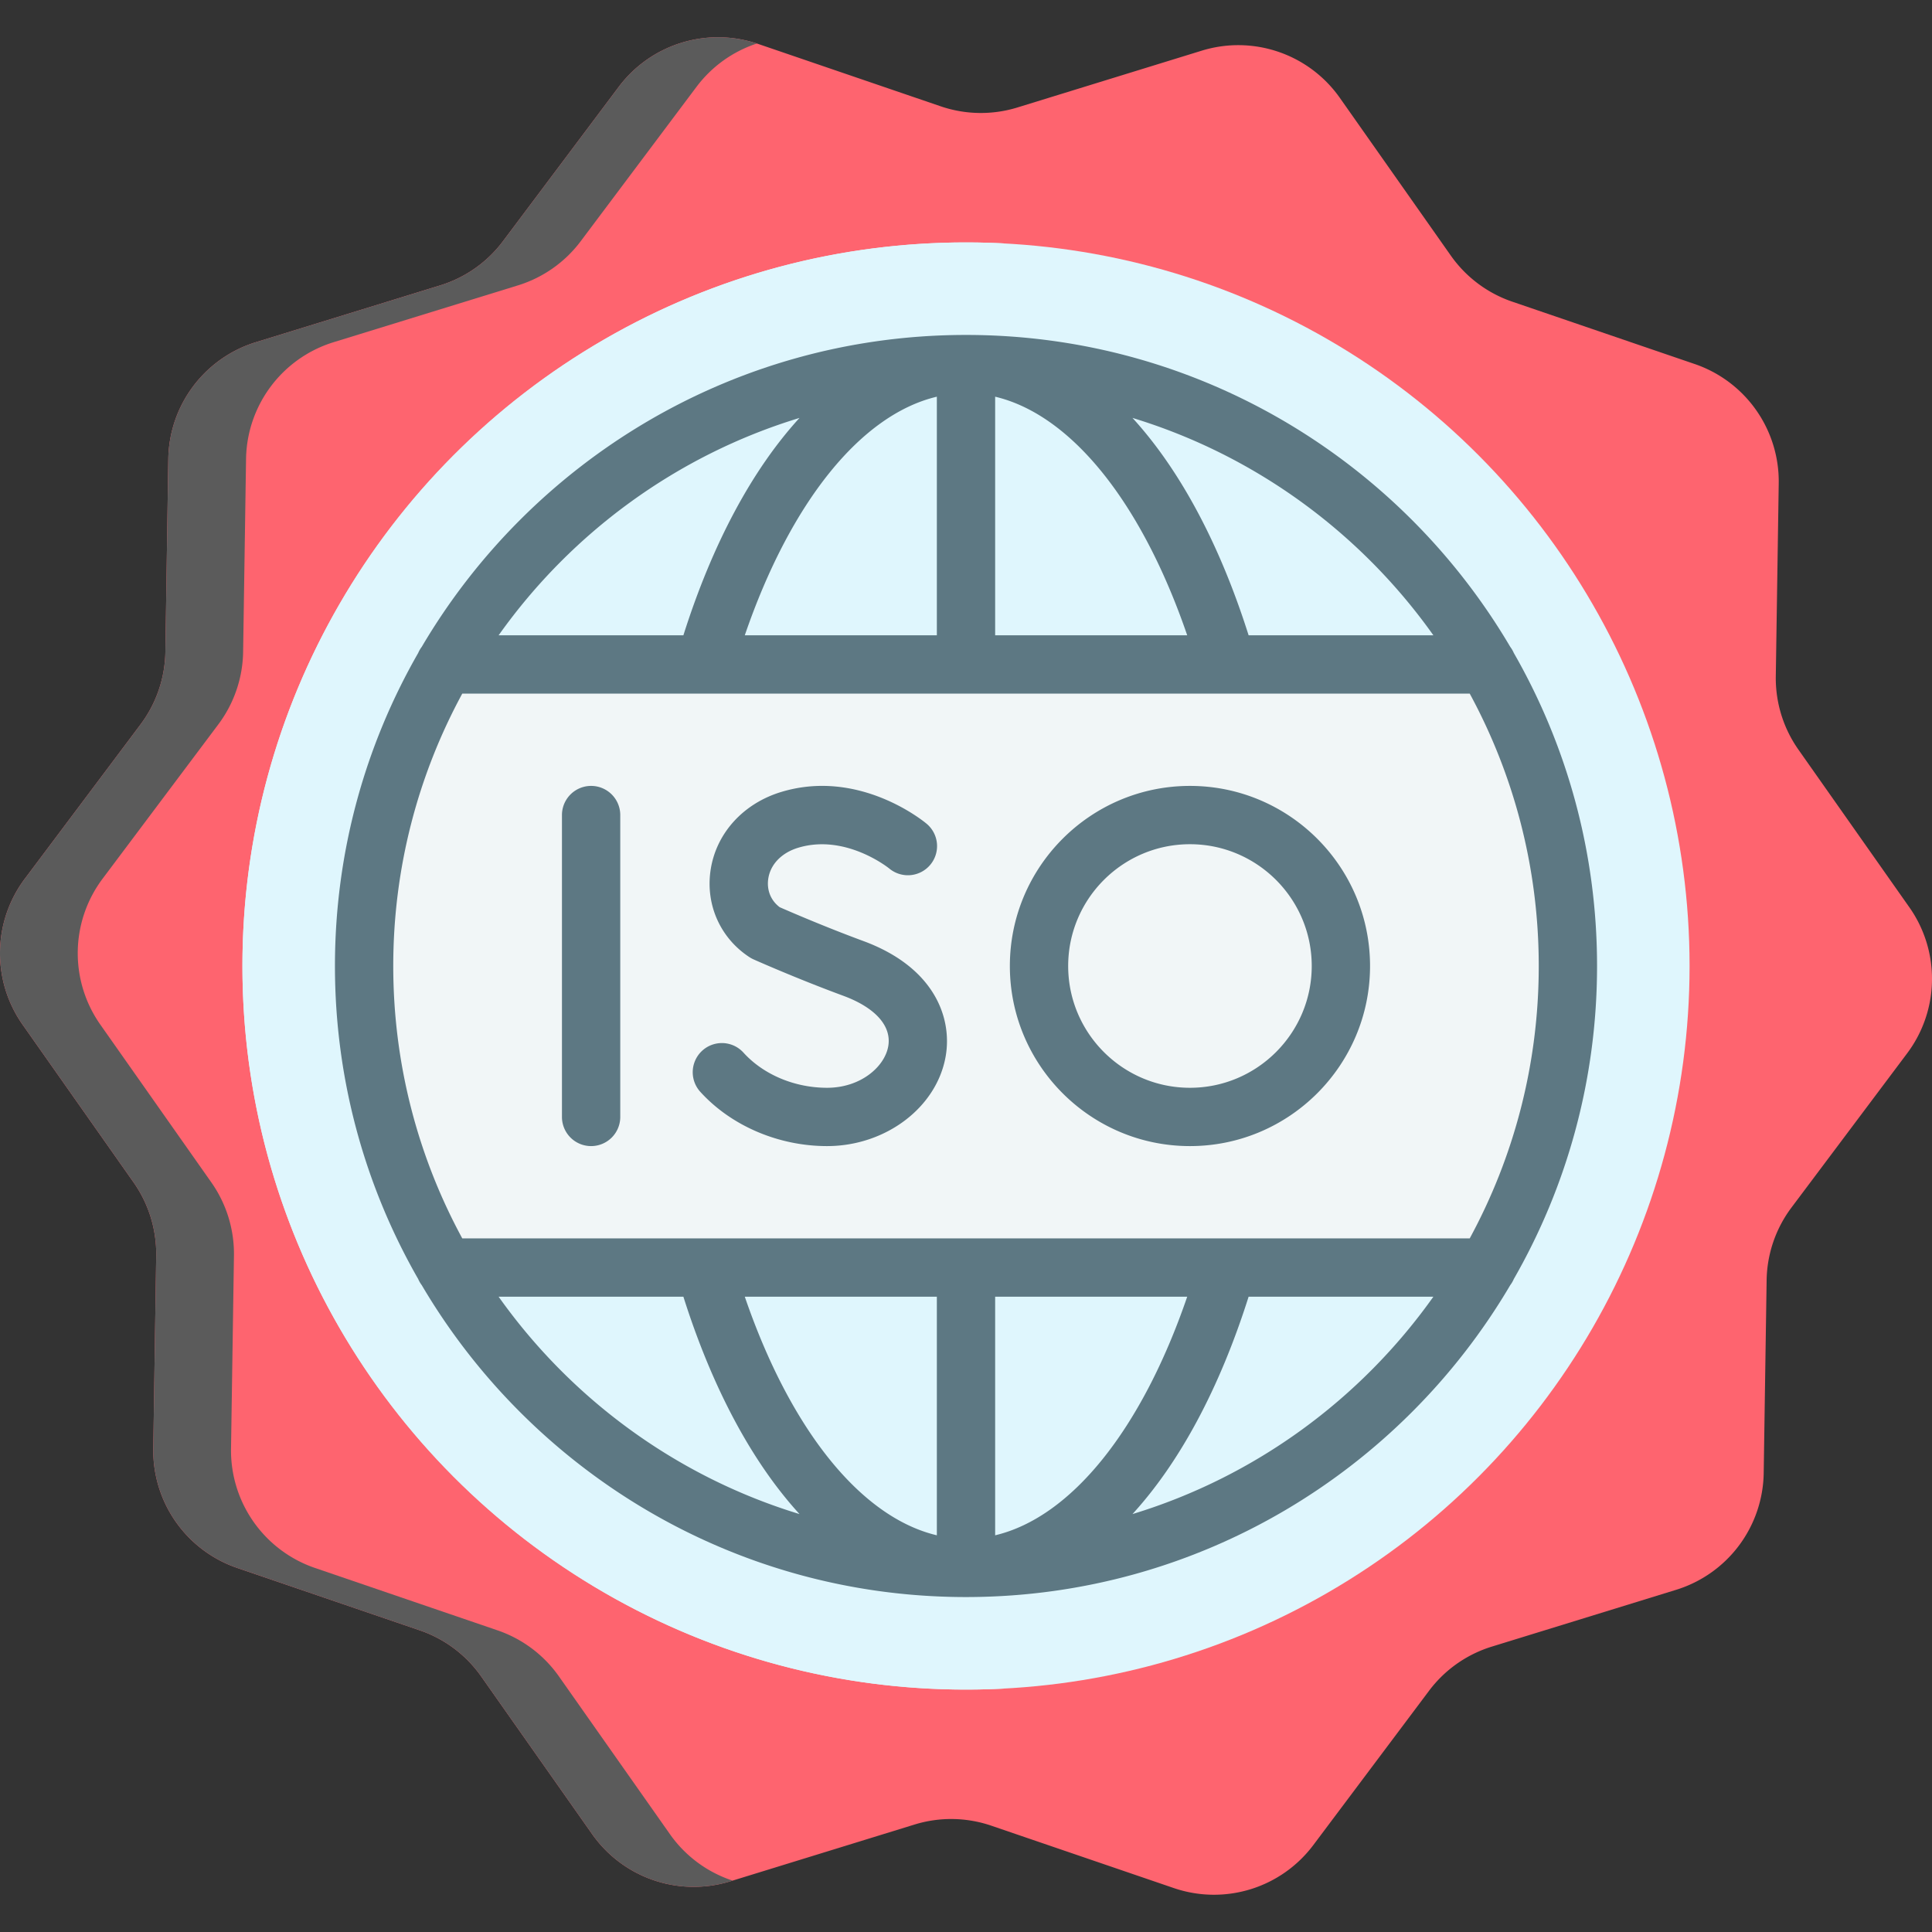 <?xml version="1.0" encoding="UTF-8"?>
<svg xmlns="http://www.w3.org/2000/svg" xmlns:xlink="http://www.w3.org/1999/xlink" version="1.1" width="512" height="512" x="0" y="0" viewBox="0 0 512 512" style="enable-background:new 0 0 512 512" xml:space="preserve" class="">
  <rect x="0" y="0" width="512" height="512" fill="#333333" stroke="none"/>
  <g>
    <path fill="#FE646F" d="m444.189 421.317-48.847 15.055a32.912 32.912 0 0 0-16.632 11.702l-30.669 40.891a32.903 32.903 0 0 1-36.965 11.393l-48.367-16.531a32.91 32.91 0 0 0-20.333-.309l-48.847 15.055a32.904 32.904 0 0 1-36.602-12.51l-29.413-41.804a32.896 32.896 0 0 0-16.269-12.201l-48.367-16.531a32.902 32.902 0 0 1-22.258-31.635l.776-51.108a32.905 32.905 0 0 0-5.99-19.434L5.994 271.547a32.904 32.904 0 0 1 .587-38.677l30.669-40.891a32.902 32.902 0 0 0 6.577-19.243l.776-51.108a32.904 32.904 0 0 1 23.209-30.945l48.847-15.055a32.912 32.912 0 0 0 16.632-11.702l30.669-40.891a32.903 32.903 0 0 1 36.965-11.393l48.367 16.531a32.91 32.91 0 0 0 20.333.309l48.847-15.055a32.904 32.904 0 0 1 36.602 12.51l29.413 41.804a32.9 32.9 0 0 0 16.269 12.201l48.367 16.531a32.902 32.902 0 0 1 22.258 31.635l-.776 51.108a32.905 32.905 0 0 0 5.99 19.434l29.413 41.804a32.904 32.904 0 0 1-.587 38.677l-30.669 40.891a32.902 32.902 0 0 0-6.577 19.243l-.776 51.108a32.907 32.907 0 0 1-23.21 30.944z" opacity="1" data-original="#ffe17d" class=""></path>
    <path fill="#5B5B5B" d="m177.531 486.064-29.413-41.804a32.896 32.896 0 0 0-16.269-12.201l-48.367-16.531a32.902 32.902 0 0 1-22.258-31.635L62 332.784a32.898 32.898 0 0 0-5.99-19.434l-29.413-41.804a32.903 32.903 0 0 1 .587-38.676l30.669-40.891a32.902 32.902 0 0 0 6.577-19.243l.776-51.108a32.904 32.904 0 0 1 23.209-30.945l48.847-15.055a32.912 32.912 0 0 0 16.632-11.702l30.669-40.891a32.856 32.856 0 0 1 16.021-11.507 32.905 32.905 0 0 0-36.625 11.507L133.29 63.926a32.903 32.903 0 0 1-16.632 11.702L67.811 90.683a32.905 32.905 0 0 0-23.209 30.945l-.776 51.108a32.902 32.902 0 0 1-6.577 19.243L6.581 232.87a32.903 32.903 0 0 0-.587 38.676l29.413 41.804a32.905 32.905 0 0 1 5.99 19.434l-.776 51.108a32.905 32.905 0 0 0 22.258 31.635l48.367 16.531a32.91 32.91 0 0 1 16.269 12.201l29.413 41.804a32.904 32.904 0 0 0 36.602 12.51l.621-.191a32.854 32.854 0 0 1-16.62-12.318z" opacity="1" data-original="#ffd164" class=""></path>
    <circle cx="256" cy="256" r="191.754" fill="#DFF6FD" opacity="1" data-original="#7398d4" class=""></circle>
    <path fill="#DFF6FD" d="M84.85 256c0-102.278 80.489-186.108 181.452-191.479A194.408 194.408 0 0 0 256 64.247c-105.733 0-191.754 86.02-191.754 191.754S150.267 447.754 256 447.754c3.456 0 6.89-.093 10.302-.274C165.339 442.108 84.85 358.278 84.85 256z" opacity="1" data-original="#4377c4" class=""></path>
    <path fill="#F1F6F7" d="m394.07 335.915.013-.012c13.625-23.495 21.426-50.788 21.426-79.903 0-29.114-7.801-56.406-21.425-79.901l-.014-.014H117.93l-.013.012C104.292 199.592 96.491 226.885 96.491 256s7.801 56.408 21.426 79.903l.013.012z" opacity="1" data-original="#f1f6f7" class=""></path>
    <path fill="#5D7883" d="M400.23 340.578c.379-.5.699-1.047.948-1.632 14.03-24.46 22.057-52.784 22.057-82.947s-8.027-58.486-22.057-82.947a7.727 7.727 0 0 0-.948-1.632c-28.966-49.206-82.386-82.368-143.431-82.655a53.09 53.09 0 0 0-1.598 0c-61.045.287-114.466 33.449-143.431 82.655a7.684 7.684 0 0 0-.948 1.632c-14.03 24.46-22.057 52.783-22.057 82.947 0 30.163 8.027 58.486 22.057 82.947.25.584.569 1.132.948 1.632 28.966 49.206 82.386 82.368 143.431 82.655a53.09 53.09 0 0 0 1.598 0c61.045-.287 114.465-33.449 143.431-82.655zm-20.37-172.219h-48.965c-7.736-24.421-18.319-43.983-30.774-57.604 32.539 9.904 60.481 30.467 79.739 57.604zm-182.483 0c12.121-35.343 30.792-58.465 50.897-63.231v63.231zm66.349-63.23c20.105 4.766 38.776 27.887 50.897 63.231h-50.897zm-51.847 5.627c-12.455 13.62-23.038 33.183-30.774 57.604H132.14c19.258-27.138 47.2-47.701 79.739-57.604zm-89.37 73.056h64.048c.188.007.375.007.562 0h68.669a7.564 7.564 0 0 0 .426 0h68.682a7.936 7.936 0 0 0 .543 0h64.053c11.663 21.481 18.292 46.075 18.292 72.188s-6.629 50.707-18.292 72.188h-64.065a7.398 7.398 0 0 0-.516 0h-68.697a7.564 7.564 0 0 0-.426 0h-68.684a7.983 7.983 0 0 0-.536 0h-64.059c-11.663-21.481-18.292-46.075-18.292-72.188s6.629-50.707 18.292-72.188zm74.868 159.829h50.897v63.231c-20.105-4.767-38.776-27.888-50.897-63.231zm66.349 63.23V343.64h50.897c-12.121 35.344-30.792 58.465-50.897 63.231zm-131.586-63.23h48.965c7.736 24.421 18.319 43.983 30.774 57.604-32.539-9.904-60.481-30.467-79.739-57.604zm167.981 57.603c12.455-13.62 23.038-33.183 30.774-57.604h48.965c-19.258 27.138-47.2 47.701-79.739 57.604z" opacity="1" data-original="#335a97" class=""></path>
    <path fill="#5D7883" d="M156.65 303.726a7.726 7.726 0 0 1-7.726-7.726v-80a7.726 7.726 0 1 1 15.452 0v80a7.724 7.724 0 0 1-7.726 7.726zM219.177 303.726c-12.872 0-25.434-5.382-33.603-14.397a7.726 7.726 0 0 1 11.45-10.376c5.289 5.836 13.57 9.321 22.152 9.321 8.923 0 15.251-5.577 16.213-10.97.96-5.378-3.392-10.271-11.941-13.425-12.337-4.551-23.287-9.425-23.747-9.63a7.756 7.756 0 0 1-1.071-.583c-7.686-5.011-11.646-13.802-10.334-22.943 1.406-9.8 8.609-17.795 18.796-20.864 20.696-6.238 37.768 7.848 38.483 8.451a7.726 7.726 0 0 1 .943 10.886 7.728 7.728 0 0 1-10.857.967c-.29-.234-11.628-9.269-24.112-5.508-4.432 1.335-7.406 4.425-7.958 8.264-.429 2.991.704 5.757 3.044 7.501 2.499 1.097 11.964 5.201 22.16 8.963 18.867 6.959 23.634 20.389 21.804 30.638-2.41 13.514-15.92 23.705-31.422 23.705zM315.35 303.726c-26.316 0-47.726-21.409-47.726-47.726s21.41-47.726 47.726-47.726 47.726 21.409 47.726 47.726-21.41 47.726-47.726 47.726zm0-80c-17.795 0-32.273 14.478-32.273 32.274s14.478 32.274 32.273 32.274 32.273-14.478 32.273-32.274-14.478-32.274-32.273-32.274z" opacity="1" data-original="#335a97" class=""></path>
  </g>
</svg>
